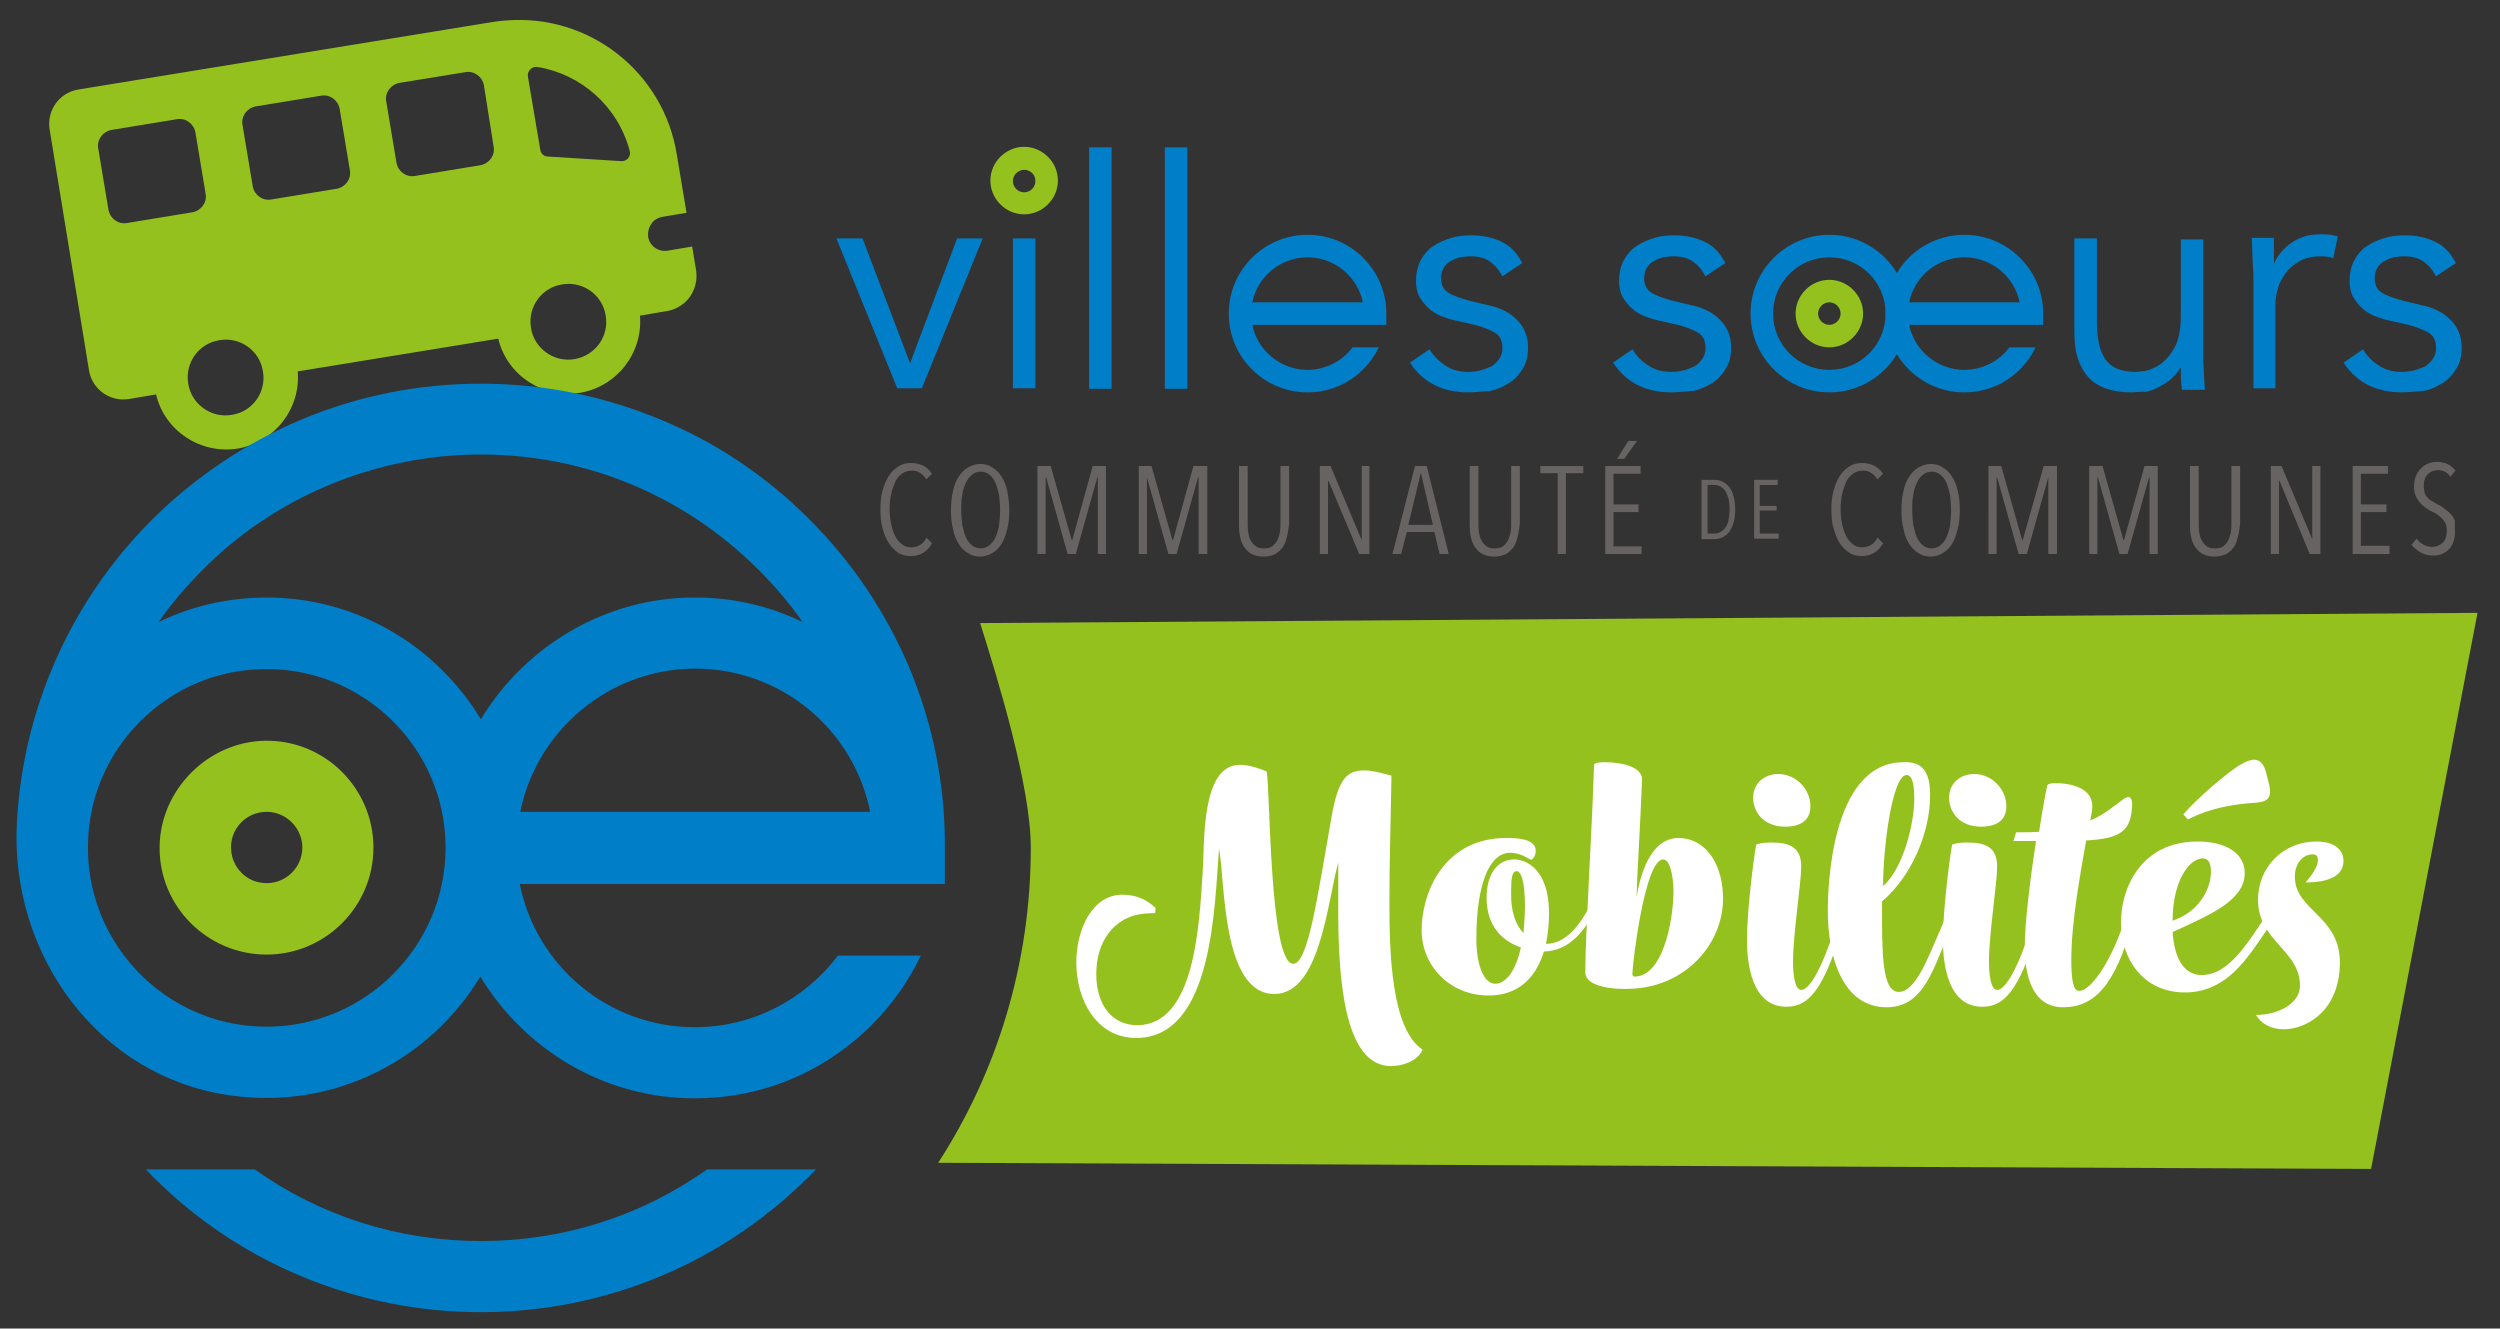 <svg xmlns="http://www.w3.org/2000/svg" viewBox="0 0 488.7 259.7" xml:space="preserve"><rect x="0" y="0" width="488.7" height="259.7" fill="#333333" stroke="none"/><path d="m129.4 42.4 4.8-.8-1.9-11.4C129.7 14 115.1 2.7 99 4c-1.5.1-2.7.3-2.7.3l-81 13.2c-3.7.6-6.2 4.1-5.6 7.8l7.7 47.1c.6 3.7 4.1 6.2 7.8 5.6l5.3-.9c1.7 7.1 8.6 11.7 15.9 10.6 7.3-1.2 12.4-7.8 11.8-15.1l39.2-6.4c1.7 7.1 8.6 11.7 15.9 10.6 7.3-1.2 12.4-7.8 11.8-15.1l5.3-.9c1.3-.2 2.4-.8 3.4-1.6 1.7-1.5 2.6-3.8 2.3-6.2l-.8-4.8-4.8.8c-1.8.3-3.5-.9-3.8-2.7-.1-.9.1-1.8.6-2.5.4-.7 1.2-1.2 2.1-1.4zM24.8 43.6c-1.7.3-3.3-.9-3.6-2.6l-2-12c-.3-1.7.9-3.3 2.6-3.6l12.8-2.1c1.7-.3 3.3.9 3.6 2.6l2 12c.3 1.7-.9 3.3-2.6 3.6l-12.8 2.1zm20.5 37.5c-4 .7-7.9-2.1-8.5-6.1-.7-4.1 2.1-7.9 6.1-8.5 4.1-.7 7.9 2.1 8.5 6.1.7 4-2 7.9-6.1 8.5zm23.1-47.8c.3 1.7-.9 3.3-2.6 3.6L53 39c-1.7.3-3.3-.9-3.6-2.6l-2-12c-.3-1.7.9-3.3 2.6-3.6l12.8-2.1c1.7-.3 3.3.9 3.6 2.6l2 12zm28.1-4.6c.3 1.7-.9 3.3-2.6 3.6l-12.8 2.1c-1.7.3-3.3-.9-3.6-2.6l-2-12c-.3-1.7.9-3.3 2.6-3.6L91 14.1c1.7-.3 3.3.9 3.6 2.6l1.9 12zm15.8 41.5c-4 .7-7.9-2.1-8.5-6.1-.7-4.1 2.1-7.9 6.1-8.5 4.1-.7 7.9 2.1 8.5 6.1.7 4-2 7.8-6.1 8.5zm9.1-38.7-14.3-.9c-.8 0-1.4-.6-1.5-1.4L103.2 15c-.2-1.1.8-2.1 1.9-1.9 8.5 1.4 15.7 7.7 18 16.4.3 1.1-.6 2.1-1.7 2zM201.5 165.7c0 22.8-6.7 44-18.1 61.6l280.1 1.2 20.8-108.7-292.7 2c3.4 10.8 9.9 31.9 9.9 43.9M357.6 59.1c-1.2 0-2.2 1-2.2 2.2 0 1.2 1 2.2 2.2 2.2 1.2 0 2.2-1 2.2-2.2 0-1.2-1-2.2-2.2-2.2m0 8.8c-3.6 0-6.6-3-6.6-6.6 0-3.6 3-6.6 6.6-6.6 3.6 0 6.6 3 6.6 6.6 0 3.6-3 6.6-6.6 6.6" fill="#95c11f"/><path d="M357.6 50.3c-6.1 0-11 4.9-11 11s4.9 11 11 11 11-4.9 11-11-4.9-11-11-11m0 26.4c-8.5 0-15.4-6.9-15.4-15.4s6.9-15.4 15.4-15.4S373 52.8 373 61.3s-6.9 15.4-15.4 15.4" fill="#007fc8"/><path d="M384 50.3c5.3 0 9.8 3.8 10.8 8.8h-21.6c1-5 5.5-8.8 10.8-8.8m0 22c-5.3 0-9.8-3.8-10.8-8.8h26.2v-2.2c0-8.5-6.9-15.4-15.4-15.4s-15.4 6.9-15.4 15.4 6.9 15.4 15.4 15.4c3.4 0 6.7-1.1 9.4-3.2 1.9-1.5 3.5-3.4 4.5-5.6h-5.1c-2 2.7-5.3 4.4-8.8 4.4M255.6 50.3c5.3 0 9.8 3.8 10.8 8.8h-21.6c1-5 5.5-8.8 10.8-8.8m0 22c-5.3 0-9.8-3.8-10.8-8.8H271v-2.2c0-8.5-6.9-15.4-15.4-15.4s-15.4 6.9-15.4 15.4 6.9 15.4 15.4 15.4c3.4 0 6.7-1.1 9.4-3.2 1.9-1.5 3.5-3.4 4.5-5.6h-5.1c-2 2.7-5.3 4.4-8.8 4.4M180.2 75.9h-4.8l-11.9-29.3h5.1l9.3 24.4 9.2-24.4h5zM198 46.6h4.4v29.3H198zM212.9 28.8h4.4V76h-4.4zM227.7 28.8h4.4V76h-4.4zM287 76.7c-2.2 0-4.4-.4-6.3-1.3-1.9-.9-3.6-2.3-5-4.4l-.1-.1 3.8-2.6.1.1c.8 1.3 1.9 2.3 3.1 3.1 1.2.8 2.7 1.2 4.4 1.2.8 0 1.6-.1 2.4-.3.8-.2 1.5-.5 2.2-.8.6-.4 1.1-.9 1.5-1.5.4-.6.6-1.3.6-2.1 0-1.4-.5-2.4-1.5-3-1.1-.6-2.4-1.1-3.9-1.5l-4-.9c-.5-.1-1.2-.3-2-.6-.9-.3-1.7-.7-2.5-1.3-.8-.6-1.5-1.4-2.1-2.3-.6-.9-.9-2.1-.9-3.5 0-1.5.3-2.8.9-4 .6-1.1 1.4-2.1 2.5-2.8 1-.7 2.2-1.2 3.5-1.6 1.3-.4 2.6-.5 4-.5 2 0 4 .4 5.7 1.2 1.8.8 3.1 2.2 4.1 4.1l.1.1-3.9 2.6-.1-.1c-.6-1.2-1.4-2.1-2.4-2.8-1-.7-2.2-1-3.7-1-.7 0-1.4.1-2.1.2-.7.2-1.3.4-1.9.8-.6.3-1 .8-1.3 1.3-.3.5-.5 1.2-.5 1.9 0 1.3.4 2.3 1.4 2.9.9.6 2.4 1.1 4.2 1.6l4.2 1c2 .5 3.8 1.4 5.1 2.8 1.4 1.4 2.1 3.2 2.1 5.3 0 1.6-.3 3-1 4.1-.7 1.2-1.5 2.1-2.6 2.8-1.1.7-2.3 1.3-3.7 1.6-1.6.1-3 .3-4.4.3M326.7 76.7c-2.2 0-4.4-.4-6.3-1.3-1.9-.9-3.6-2.3-5-4.4l-.1-.1 3.8-2.6.1.1c.8 1.3 1.8 2.3 3.1 3.1 1.2.8 2.7 1.2 4.4 1.2.8 0 1.6-.1 2.4-.3.8-.2 1.5-.5 2.2-.8.6-.4 1.1-.9 1.5-1.5.4-.6.6-1.3.6-2.1 0-1.4-.5-2.4-1.5-3-1.1-.6-2.4-1.1-3.9-1.5l-4-.9c-.5-.1-1.2-.3-2-.6-.9-.3-1.7-.7-2.5-1.3-.8-.6-1.5-1.4-2.1-2.3-.6-.9-.9-2.1-.9-3.5 0-1.5.3-2.8.9-4 .6-1.1 1.4-2.1 2.5-2.8 1-.7 2.2-1.2 3.5-1.6 1.3-.4 2.6-.5 4-.5 2 0 4 .4 5.7 1.2 1.8.8 3.1 2.2 4.1 4.1l.1.1-3.9 2.6-.1-.1c-.6-1.2-1.4-2.1-2.4-2.8-1-.7-2.3-1-3.7-1-.7 0-1.4.1-2.1.2-.7.2-1.3.4-1.9.8-.6.3-1 .8-1.3 1.3-.3.5-.5 1.2-.5 1.9 0 1.3.4 2.3 1.4 2.9.9.6 2.4 1.1 4.2 1.6l4.2 1c2 .5 3.8 1.4 5.1 2.8 1.4 1.4 2.1 3.2 2.1 5.3 0 1.6-.3 3-1 4.1-.7 1.2-1.5 2.1-2.6 2.8-1.1.7-2.3 1.3-3.7 1.6-1.6.1-3 .3-4.4.3M416.6 76.7c-3.7 0-6.6-1-8.4-3-1.8-2-2.7-4.8-2.7-8.5V46.6h4.4v16.2c0 1.6.1 3 .4 4.3.2 1.2.7 2.2 1.2 3.1.6.8 1.4 1.5 2.4 1.9 1 .4 2.3.6 3.8.6.2 0 .8-.1 1.7-.2.9-.2 1.9-.6 2.9-1.3 1-.7 2-1.8 2.8-3.3.8-1.5 1.2-3.5 1.2-6.1v-15h4.4v22.8c0 .8 0 1.8.1 3s.1 2.4.2 3.4v.2h-4.5v-.1c-.1-.8-.1-1.6-.2-2.3v-2c-.4.7-1 1.4-1.6 2-.7.7-1.5 1.2-2.4 1.7-.9.5-1.8.9-2.8 1.1-.9-.1-1.9.1-2.9.1M444.9 75.9h-4.4V55.8c0-1.3 0-2.6-.1-3.9-.1-1.3-.1-3.1-.2-5.2v-.2h4.3v5.1c.3-.7.6-1.3 1.1-1.9.5-.7 1.2-1.4 2-2 .8-.6 1.7-1.1 2.7-1.4 1-.4 2.2-.5 3.5-.5 1.2 0 2.2.1 3.1.4h.1l-.9 4.3-.2-.1c-.5-.2-1.3-.3-2.3-.3-1.5 0-2.9.3-4 .9-1.1.6-2 1.3-2.7 2.3-.7.9-1.3 1.9-1.6 3-.3 1.1-.5 2.1-.5 3.1v16.5zM469.5 76.7c-2.2 0-4.4-.4-6.3-1.3-1.9-.9-3.6-2.3-5-4.4l-.1-.1 3.8-2.6.1.1c.8 1.3 1.8 2.3 3.1 3.1 1.2.8 2.7 1.2 4.4 1.2.8 0 1.6-.1 2.4-.3.8-.2 1.5-.5 2.2-.8.6-.4 1.1-.9 1.5-1.5.4-.6.6-1.3.6-2.1 0-1.4-.5-2.4-1.5-3-1.1-.6-2.4-1.1-3.9-1.5l-4-.9c-.5-.1-1.2-.3-2-.6-.9-.3-1.7-.7-2.5-1.3-.8-.6-1.5-1.4-2.1-2.3-.6-.9-.9-2.1-.9-3.5 0-1.5.3-2.8.9-4 .6-1.1 1.4-2.1 2.5-2.8 1-.7 2.2-1.2 3.5-1.6 1.3-.4 2.6-.5 4-.5 2 0 4 .4 5.7 1.2 1.8.8 3.1 2.2 4.1 4.1l.1.1-3.9 2.6-.1-.1c-.6-1.2-1.4-2.1-2.4-2.8-1-.7-2.2-1-3.7-1-.7 0-1.4.1-2.1.2-.7.2-1.3.4-1.9.8-.6.3-1 .8-1.3 1.3-.3.5-.5 1.2-.5 1.9 0 1.3.4 2.3 1.4 2.9.9.6 2.4 1.1 4.2 1.6l4.2 1c2 .5 3.8 1.4 5.1 2.8 1.4 1.4 2.1 3.2 2.1 5.3 0 1.6-.3 3-1 4.1-.7 1.2-1.5 2.1-2.6 2.8-1.1.7-2.3 1.3-3.7 1.6-1.6.1-3 .3-4.4.3" fill="#007fc8"/><path d="M200.2 33.2c-1.2 0-2.2 1-2.2 2.2 0 1.2 1 2.2 2.2 2.2s2.2-1 2.2-2.2c0-1.3-1-2.2-2.2-2.2m0 8.7c-3.6 0-6.6-3-6.6-6.6s3-6.6 6.6-6.6 6.6 3 6.6 6.6-3 6.6-6.6 6.6" fill="#95c11f"/><path d="M180.4 108.1c-.7.4-1.5.6-2.4.6-.9 0-1.8-.2-2.5-.7-.7-.5-1.3-1.1-1.8-1.9-.5-.8-.9-1.8-1.2-2.9-.3-1.1-.4-2.3-.4-3.6 0-1.3.1-2.5.4-3.6.3-1.1.7-2.1 1.2-2.9.5-.8 1.1-1.4 1.9-1.9.7-.5 1.6-.7 2.5-.7.8 0 1.6.2 2.3.5.7.3 1.3.9 1.8 1.6l-1.1 1.1c-.4-.6-.8-1-1.3-1.3-.5-.3-1-.4-1.6-.4-.7 0-1.3.2-1.9.6-.5.4-1 .9-1.3 1.6-.3.7-.6 1.5-.8 2.4-.2.9-.3 1.9-.3 2.9s.1 2 .3 2.9c.2.9.4 1.7.8 2.4.3.7.8 1.2 1.3 1.6.5.4 1.1.6 1.9.6.6 0 1.2-.2 1.7-.5s.9-.8 1.2-1.4l1.1 1.1c-.5.9-1.1 1.5-1.8 1.9M195.5 99.7c0-1-.1-2-.2-2.9-.2-.9-.4-1.7-.7-2.4-.3-.7-.7-1.2-1.2-1.6-.5-.4-1-.6-1.7-.6s-1.2.2-1.7.6c-.5.4-.9.9-1.2 1.6-.3.7-.6 1.4-.7 2.4-.2.9-.2 1.9-.2 2.9s.1 2 .2 2.9c.2.9.4 1.7.7 2.4.3.7.7 1.2 1.2 1.6.5.4 1.1.6 1.7.6.6 0 1.2-.2 1.7-.6.5-.4.9-.9 1.2-1.6.3-.7.6-1.5.7-2.4.1-.9.2-1.9.2-2.9m1.8 0c0 1.3-.1 2.6-.4 3.7-.3 1.1-.6 2.1-1.1 2.9-.5.8-1.1 1.4-1.8 1.8-.7.4-1.5.7-2.4.7-.9 0-1.7-.2-2.4-.7-.7-.4-1.3-1-1.8-1.8s-.9-1.7-1.1-2.9c-.3-1.1-.4-2.3-.4-3.7 0-1.3.1-2.5.4-3.7.2-1.1.6-2.1 1.1-2.8.5-.8 1.1-1.4 1.8-1.8.7-.4 1.5-.7 2.4-.7.9 0 1.7.2 2.4.7.7.4 1.3 1 1.8 1.8s.9 1.7 1.1 2.8c.2 1.1.4 2.3.4 3.7M214.6 108.3v-15h-.1l-4.2 15h-1.6l-4.2-15h-.1v15h-1.6V91.1h2.6l4.1 14.5h.1l4-14.5h2.6v17.2zM234.3 108.3v-15h-.1l-4.2 15h-1.6l-4.2-15v15h-1.6V91.1h2.5l4.1 14.5h.1l4-14.5h2.7v17.2zM251.6 104.8c-.2.8-.4 1.5-.8 2.1-.4.6-.9 1-1.5 1.4-.6.3-1.4.5-2.3.5s-1.7-.2-2.3-.5c-.6-.3-1.1-.8-1.5-1.4-.4-.6-.7-1.3-.8-2.1-.2-.8-.2-1.6-.2-2.5V91.1h1.7v11c0 .6 0 1.3.1 1.9.1.6.2 1.2.5 1.6.2.5.6.9 1 1.2.4.3.9.4 1.6.4.6 0 1.2-.1 1.6-.4.4-.3.7-.7 1-1.2.2-.5.4-1 .5-1.6.1-.6.1-1.2.1-1.9v-11h1.7v11.2c-.1.8-.2 1.7-.4 2.5M265.7 108.3l-6-14.3h-.1v14.3H258V91.1h2.1l6 14.3h.1V91.1h1.5v17.2zM277.8 92.6h-.1l-2.4 10h4.8l-2.3-10zm3.6 15.7-1-4.3H275l-1.1 4.3h-1.7l4.4-17.2h2.3l4.3 17.2h-1.8zM296.7 104.8c-.2.8-.4 1.5-.8 2.1-.4.6-.9 1-1.5 1.4-.6.3-1.4.5-2.3.5s-1.7-.2-2.3-.5c-.6-.3-1.1-.8-1.5-1.4-.4-.6-.7-1.3-.8-2.1-.2-.8-.2-1.6-.2-2.5V91.1h1.7v11c0 .6 0 1.3.1 1.9.1.6.2 1.2.5 1.6.2.5.6.9 1 1.2.4.3.9.4 1.6.4.6 0 1.2-.1 1.6-.4.4-.3.7-.7 1-1.2.2-.5.4-1 .5-1.6.1-.6.1-1.2.1-1.9v-11h1.7v11.2c-.1.8-.2 1.7-.4 2.5M306.1 92.5v15.8h-1.6V92.5h-3.4v-1.4h8.4v1.4z" fill="#676362"/><g><path d="M317.5 89.7h-1.4l2.2-3.5h1.7l-2.5 3.5zm-3.7 18.6V91.1h6.9v1.5h-5.3v6h4.9v1.5h-4.9v6.7h5.5v1.5h-7.1z" fill="#676362"/></g><g><path d="M338.1 99.6c0-.8-.1-1.5-.2-2.1-.2-.6-.4-1.1-.6-1.5-.3-.4-.6-.7-1-.9-.4-.2-.8-.3-1.2-.3h-1.3v9.5h1.3c.4 0 .8-.1 1.2-.3.4-.2.7-.5 1-.9.3-.4.5-.9.6-1.5.1-.5.2-1.2.2-2m1.1 0c0 .9-.1 1.8-.3 2.5-.2.7-.5 1.3-.8 1.8-.4.5-.8.8-1.3 1.1-.5.2-1.1.4-1.7.4h-2.5V93.8h2.5c.6 0 1.2.1 1.7.4.5.2.9.6 1.3 1.1.4.5.6 1.1.8 1.8.2.7.3 1.6.3 2.5" fill="#676362"/></g><g><path fill="#676362" d="M342.9 105.3V93.8h4.6v1H344v4.1h3.3v.9H344v4.5h3.7v1z"/></g><g><path d="M366.3 108.1c-.7.4-1.5.6-2.4.6-.9 0-1.8-.2-2.5-.7-.7-.5-1.3-1.1-1.8-1.9-.5-.8-.9-1.8-1.2-2.9-.3-1.1-.4-2.3-.4-3.6 0-1.3.1-2.5.4-3.6.3-1.1.7-2.1 1.2-2.9.5-.8 1.1-1.4 1.9-1.9.7-.5 1.6-.7 2.5-.7.8 0 1.6.2 2.3.5.7.3 1.3.9 1.8 1.6l-1.1 1.1c-.4-.6-.8-1-1.3-1.3-.5-.3-1-.4-1.6-.4-.7 0-1.3.2-1.9.6-.5.4-1 .9-1.3 1.6-.3.7-.6 1.5-.8 2.4-.2.9-.3 1.9-.3 2.9s.1 2 .3 2.9c.2.9.4 1.7.8 2.4.3.7.8 1.2 1.3 1.6.5.4 1.1.6 1.9.6.6 0 1.2-.2 1.7-.5s.9-.8 1.2-1.4l1.1 1.1c-.5.9-1.1 1.5-1.8 1.9M381.4 99.7c0-1-.1-2-.2-2.9-.2-.9-.4-1.7-.7-2.4-.3-.7-.7-1.2-1.2-1.6-.5-.4-1-.6-1.7-.6s-1.2.2-1.7.6c-.5.4-.9.9-1.2 1.6-.3.7-.6 1.4-.7 2.4-.2.9-.2 1.9-.2 2.9s.1 2 .2 2.9c.2.9.4 1.7.7 2.4.3.7.7 1.2 1.2 1.6.5.4 1.1.6 1.7.6.6 0 1.2-.2 1.7-.6.5-.4.9-.9 1.2-1.6.3-.7.6-1.5.7-2.4.1-.9.2-1.9.2-2.9m1.7 0c0 1.3-.1 2.6-.4 3.7-.3 1.1-.6 2.1-1.1 2.9-.5.8-1.1 1.4-1.8 1.8s-1.5.7-2.4.7c-.9 0-1.7-.2-2.4-.7-.7-.4-1.3-1-1.8-1.8s-.9-1.7-1.1-2.9c-.3-1.1-.4-2.3-.4-3.7 0-1.3.1-2.5.4-3.7.2-1.1.6-2.1 1.1-2.8.5-.8 1.1-1.4 1.8-1.8.7-.4 1.5-.7 2.4-.7.9 0 1.7.2 2.4.7.7.4 1.3 1 1.8 1.8s.9 1.7 1.1 2.8c.3 1.1.4 2.3.4 3.7" fill="#676362"/></g><g><path fill="#676362" d="M400.4 108.3v-15l-4.2 15h-1.6l-4.2-15h-.1v15h-1.6V91.1h2.5l4.1 14.5h.1l4.1-14.5h2.6v17.2z"/></g><g><path fill="#676362" d="M420.2 108.3v-15h-.1l-4.2 15h-1.6l-4.2-15h-.1v15h-1.6V91.1h2.6l4.1 14.5h.1l4-14.5h2.6v17.2z"/></g><g><path d="M437.5 104.8c-.2.8-.4 1.5-.8 2.1-.4.6-.9 1-1.5 1.4-.6.3-1.4.5-2.3.5-.9 0-1.7-.2-2.3-.5-.6-.3-1.1-.8-1.5-1.4-.4-.6-.7-1.3-.8-2.1-.2-.8-.2-1.6-.2-2.5V91.1h1.7v11c0 .6 0 1.3.1 1.9.1.6.2 1.2.5 1.6.2.5.6.9 1 1.2.4.3.9.4 1.6.4.6 0 1.2-.1 1.6-.4.4-.3.7-.7 1-1.2.2-.5.4-1 .5-1.6.1-.6.1-1.2.1-1.9v-11h1.7v11.2c-.1.8-.2 1.7-.4 2.5" fill="#676362"/></g><g><path fill="#676362" d="M451.5 108.3 445.6 94h-.1v14.3h-1.6V91.1h2.1l6 14.3V91.1h1.6v17.2z"/></g><g><path fill="#676362" d="M459.9 108.3V91.1h6.9v1.5h-5.3v6h5v1.5h-5v6.6h5.6v1.6z"/></g><g><path d="M479.9 103.9c0 .8-.1 1.4-.3 2-.2.6-.5 1.1-.9 1.5-.4.4-.9.7-1.4.9-.5.2-1.1.3-1.7.3-.9 0-1.7-.2-2.4-.6-.7-.4-1.3-.9-1.8-1.5l1-1.2c.4.5.8.9 1.4 1.2.6.3 1.1.4 1.7.4.8 0 1.4-.3 2-.8.5-.5.8-1.3.8-2.4 0-.5-.1-.9-.2-1.3-.2-.4-.4-.7-.7-1-.3-.3-.6-.5-.9-.8-.3-.2-.7-.4-1.1-.6-.5-.2-.9-.5-1.3-.8-.4-.3-.8-.6-1.1-1-.3-.4-.6-.8-.8-1.3-.2-.5-.3-1.1-.3-1.8 0-.8.1-1.5.4-2.1.2-.6.6-1.1 1-1.5.4-.4.9-.7 1.4-.9.5-.2 1.1-.3 1.6-.3.8 0 1.5.1 2.1.4.6.3 1.1.7 1.6 1.3l-1 1.2c-.3-.5-.7-.8-1.1-1-.4-.2-.9-.3-1.4-.3-.3 0-.7.1-1 .2-.3.1-.6.3-.9.6-.3.3-.5.6-.6 1-.2.4-.2.9-.2 1.4 0 .5.1.9.2 1.3s.3.7.6.9c.2.3.5.5.9.7.3.2.7.4 1 .6.5.2.9.5 1.3.8.4.3.8.6 1.2 1 .4.4.6.8.9 1.4-.1.8 0 1.4 0 2.1" fill="#676362"/><path d="M52.1 158.7c-4.5 0-7.9 4.2-6.7 8.8.6 2.3 2.5 4.3 4.9 4.9 4.6 1.2 8.8-2.3 8.8-6.7 0-3.8-3.1-7-7-7m0 27.9c-11.6 0-21.1-9.5-20.9-21.2.2-11.1 9.5-20.4 20.6-20.6 11.7-.2 21.2 9.3 21.2 20.9 0 11.5-9.4 20.9-20.9 20.9" fill="#95c11f"/><path d="M94 242.6c-16.1 0-31.4-4.9-44.2-14H28.5c8.6 9 18.8 16 30.2 20.8 11.2 4.7 23.1 7.1 35.3 7.1s24.1-2.4 35.3-7.1c11.4-4.8 21.5-11.8 30.2-20.8h-21.3c-12.8 9.1-28.1 14-44.2 14M101.7 158.7c3.2-15.9 17.4-28 34.2-28 16.9 0 31 12 34.2 28h-68.4zM94 140.6c-8.6-14.2-24.1-23.8-41.9-23.8-7.5 0-14.7 1.7-21.1 4.8 3.2-4.6 7-8.8 11.2-12.7 13.3-12.2 30.8-19.3 48.9-20 21.6-.8 42 7.3 57.2 22.5 3.2 3.2 6.1 6.6 8.6 10.2-6.4-3.1-13.5-4.8-21.1-4.8-17.6 0-33.2 9.6-41.8 23.8m-41.9 60.1c-21.4 0-38.4-19.4-34.3-41.6 2.6-13.9 13.8-25.1 27.7-27.7 22.2-4.1 41.6 12.9 41.6 34.3 0 19.3-15.7 35-35 35m125.6-70.3c-4.6-10.8-11.1-20.5-19.5-28.9-8.3-8.3-18-14.9-28.9-19.4C118.1 77.4 106.2 75 94 75c-12.3 0-24.1 2.4-35.3 7.1-10.8 4.6-20.5 11.1-28.9 19.4-8.3 8.3-14.9 18-19.5 28.9-4.1 9.7-6.4 19.8-7 30.3-1.4 25.9 15.9 49.7 41.5 53.4 20.7 3 39.4-7.1 49.1-23.2 8.6 14.2 24.1 23.8 41.9 23.8 10.9 0 21.3-3.5 29.9-10.2 6.1-4.7 11-10.8 14.3-17.7h-16.2c-6.5 8.6-16.7 14-28 14-16.9 0-31-12-34.2-28h83.1v-7c.1-12.3-2.3-24.2-7-35.4" fill="#007fc8"/></g><g fill="#fff"><path d="M225.8 178.5c-1.4 0-2.7.1-3.9.4-5 1.4-7.6 6-7.6 11.5 0 6.2 3.2 10 8 10 11.3 0 12.1-19.5 12.8-29.8.4-5.8-.4-21.1 7.3-21.1 1.4 0 3.6.6 5.2 1.3.7 2.7.5 37.6 5.2 37.6 2.9 0 4.7-12.9 7.4-28.2 1.4-8.3 3.2-9.6 6.6-9.6 1.9 0 4.5.9 5.2 1-.1 8-.4 15.8-.4 24.5 0 9.9.3 25 6.5 29.1-1.1 2.4-4.2 3.2-6.2 3.2-9.3 0-10.3-17.7-10.3-30.6v-9.2c-2.2 8.2-3.6 25.7-12.5 25.7-10.3 0-9.6-22.2-10.8-28.4-.9 11-1.1 37-16.2 37-7.8 0-11.7-7.5-11.7-14.7 0-6.7 3.2-13.3 9-13.3 3.1 0 5 1.2 6.5 2.6l-.1 1zM288.6 183.6c0 4.9 1.4 8.7 3.7 8.7 1.8 0 3.9-2 5-7.1-3.3-1.1-6.7-3.9-6.7-9.7 0-4.6 2.1-7.5 5.4-7.5 2.4 0 6.8 2 6.8 10.5 0 2-.2 4.1-.6 6 4 0 6.7-3.8 8.7-7.6l1.1.8c-2.3 4.4-5.3 8.2-10.2 8.3-1.5 4.9-4.8 8.6-10.8 8.6-7.5 0-13.1-5.7-13.1-12.8 0-7.1 4.2-18 16.6-18 2.2 0 5.7.2 5.7 2.5 0 .9-.4 1.5-.9 1.8-1.4-.8-2.5-1.4-4.2-1.4-4 .1-6.5 6.2-6.5 16.9zm9.2-1.2c.1-1.5.3-3.2.3-5.1 0-5.5-.9-7-1.6-7-1 0-1.1 1.5-1.1 4.2-.1 3.7.9 6.3 2.4 7.9z"/><path d="M309.9 190.1c0-7.8 1.3-27.2 1.7-40.6.1-.4 1.1-.5 2.1-.5 3.4 0 7.1.9 7.3 3.2-.4 9.8-1 19.5-1.1 23.2 1.4-8.3 4.6-11.6 8.2-11.6 4.8 0 8.4 4.3 8.7 11 .5 9.3-7.2 18.5-18.8 18.5-2.9.1-8.1-.5-8.1-3.2zm9.2.2c0 .4.1.6.4.6 6.1 0 7.9-13 7.6-17.8-.1-1.4-.5-5.1-2-5.1-3.6 0-6 20.6-6 22.3zM359.3 178.9l.4-1.4h1.6l-.5 1.7c-3.9 13.3-6.7 17.6-11.6 17.6-6.8 0-7.7-8.5-7.7-13.1 0-5.7 1.3-15.9 1.8-18.6 1.1-.4 2.2-.4 3.1-.4 3.4 0 5.7.9 5.7 4.7 0 3.2-1.6 13.2-1.6 18.6 0 2.3.3 5.5 1.6 5.5 2.1.1 5.4-7.4 7.2-14.6zm-11.7-27.6c3.4 0 6.3 2.9 6.3 6.3 0 3.1-2.4 4-4.9 4-4.4 0-6.3-3-6.3-5.7.1-3.2 2.6-4.6 4.9-4.6z"/><path d="M377.3 155.5c0 7.2-3.6 15.8-9.4 20.7v3.8c0 9.2.6 13.9 3.3 13.9 3.2 0 5.7-6.7 7.5-10.8l2.6-6 1.5.9-2.5 6c-2.7 6.3-4.7 12.9-11.5 12.9-8.5 0-11.5-9.6-11.5-18.9 0-3.7.4-29 14.8-29 3.8-.2 5.2 2 5.2 6.5zm-9.2 17.7c3.8-3.2 6.1-12 6.1-17 0-2.6-.3-4.7-1.5-4.7-2.8 0-4.6 14.2-4.6 21.7z"/><path d="m397.6 178.9.4-1.4h1.6l-.5 1.7c-3.9 13.3-6.7 17.6-11.6 17.6-6.8 0-7.7-8.5-7.7-13.1 0-5.7 1.3-15.9 1.8-18.6 1.1-.4 2.2-.4 3.1-.4 3.4 0 5.7.9 5.7 4.7 0 3.2-1.6 13.2-1.6 18.6 0 2.3.3 5.5 1.6 5.5 2.1.1 5.4-7.4 7.2-14.6zm-11.7-27.6c3.4 0 6.3 2.9 6.3 6.3 0 3.1-2.4 4-4.9 4-4.4 0-6.3-3-6.3-5.7.1-3.2 2.6-4.6 4.9-4.6z"/><path d="M394.1 162.7c1.6 0 3.2 0 4.5-.1.7-4.6 1.4-8.2 1.6-9.1.4-.4.9-.4 1.7-.4 3.4 0 7.1 1.2 7.1 4.4 0 .6-.1 1.6-.4 2.9 2.6-1.1 4.5-2.7 6.5-4.2 1.5-1 1.7.2 1.7 1.1-.2 5.1-2.1 6.6-9 7-1.1 6.4-2.9 15.8-2.9 23.4 0 3.9.4 6 1.5 6 2.7 0 6.9-7.2 8.9-13.9l.9-3.2 1.6.3-.9 3.2c-3.4 12.8-7.7 16.8-13.6 16.8-6.7 0-7.5-7.7-7.5-11.8 0-4.7 1.1-13.6 2.2-20.7h-4.4l.5-1.7z"/><path d="M424.7 182.2c.3 4.4 1.8 8.4 5.7 8.4 4 0 7.1-3.6 10-7.8l2.9-4.3 1.5.8-3 4.4c-3.3 4.8-7.3 10.3-14.7 10.3-8.2 0-12.5-6.6-12.5-13.7 0-6.4 3.7-15.8 15-15.8 5.4 0 9.2 2.2 9.2 6.2 0 5.1-6.3 7.9-12.8 10.9l-1.3.6zm0-2.2 1.4-.6c3.9-1.8 6.1-5.7 6.1-9 0-1.8-.6-2.6-1.6-2.6-2.7 0-5.9 4.5-5.9 12.2zm15.9-31.5c1.1 0 1.9.7 2.4 2.6l.6 2.4c.5 2.2-.1 3.2-2.5 3.4-4.5.3-9 1-13.4 3.3l-.9-1c2.4-2.9 8.9-8.5 11.3-9.8.9-.5 1.8-.9 2.5-.9z"/><path d="M449.6 192.7c0-7-8.2-8.7-8.2-16.8 0-6.4 4.9-11.4 11.4-11.4 3.7 0 5.3 1.7 5.3 3.8 0 2.7-2.5 4.2-7.4 4.2 1-1.2 2.4-2.9 2.4-4.4 0-.9-.5-1.1-1-1.1-1.7 0-3.5 1.5-3.5 4.4 0 6.6 8.8 7.6 8.8 16.7 0 9.5-6.5 13.1-11 13.1-2.5 0-4.4-1.1-5.4-2.8 4.3 0 8.6-2.2 8.6-5.7z"/></g></svg>